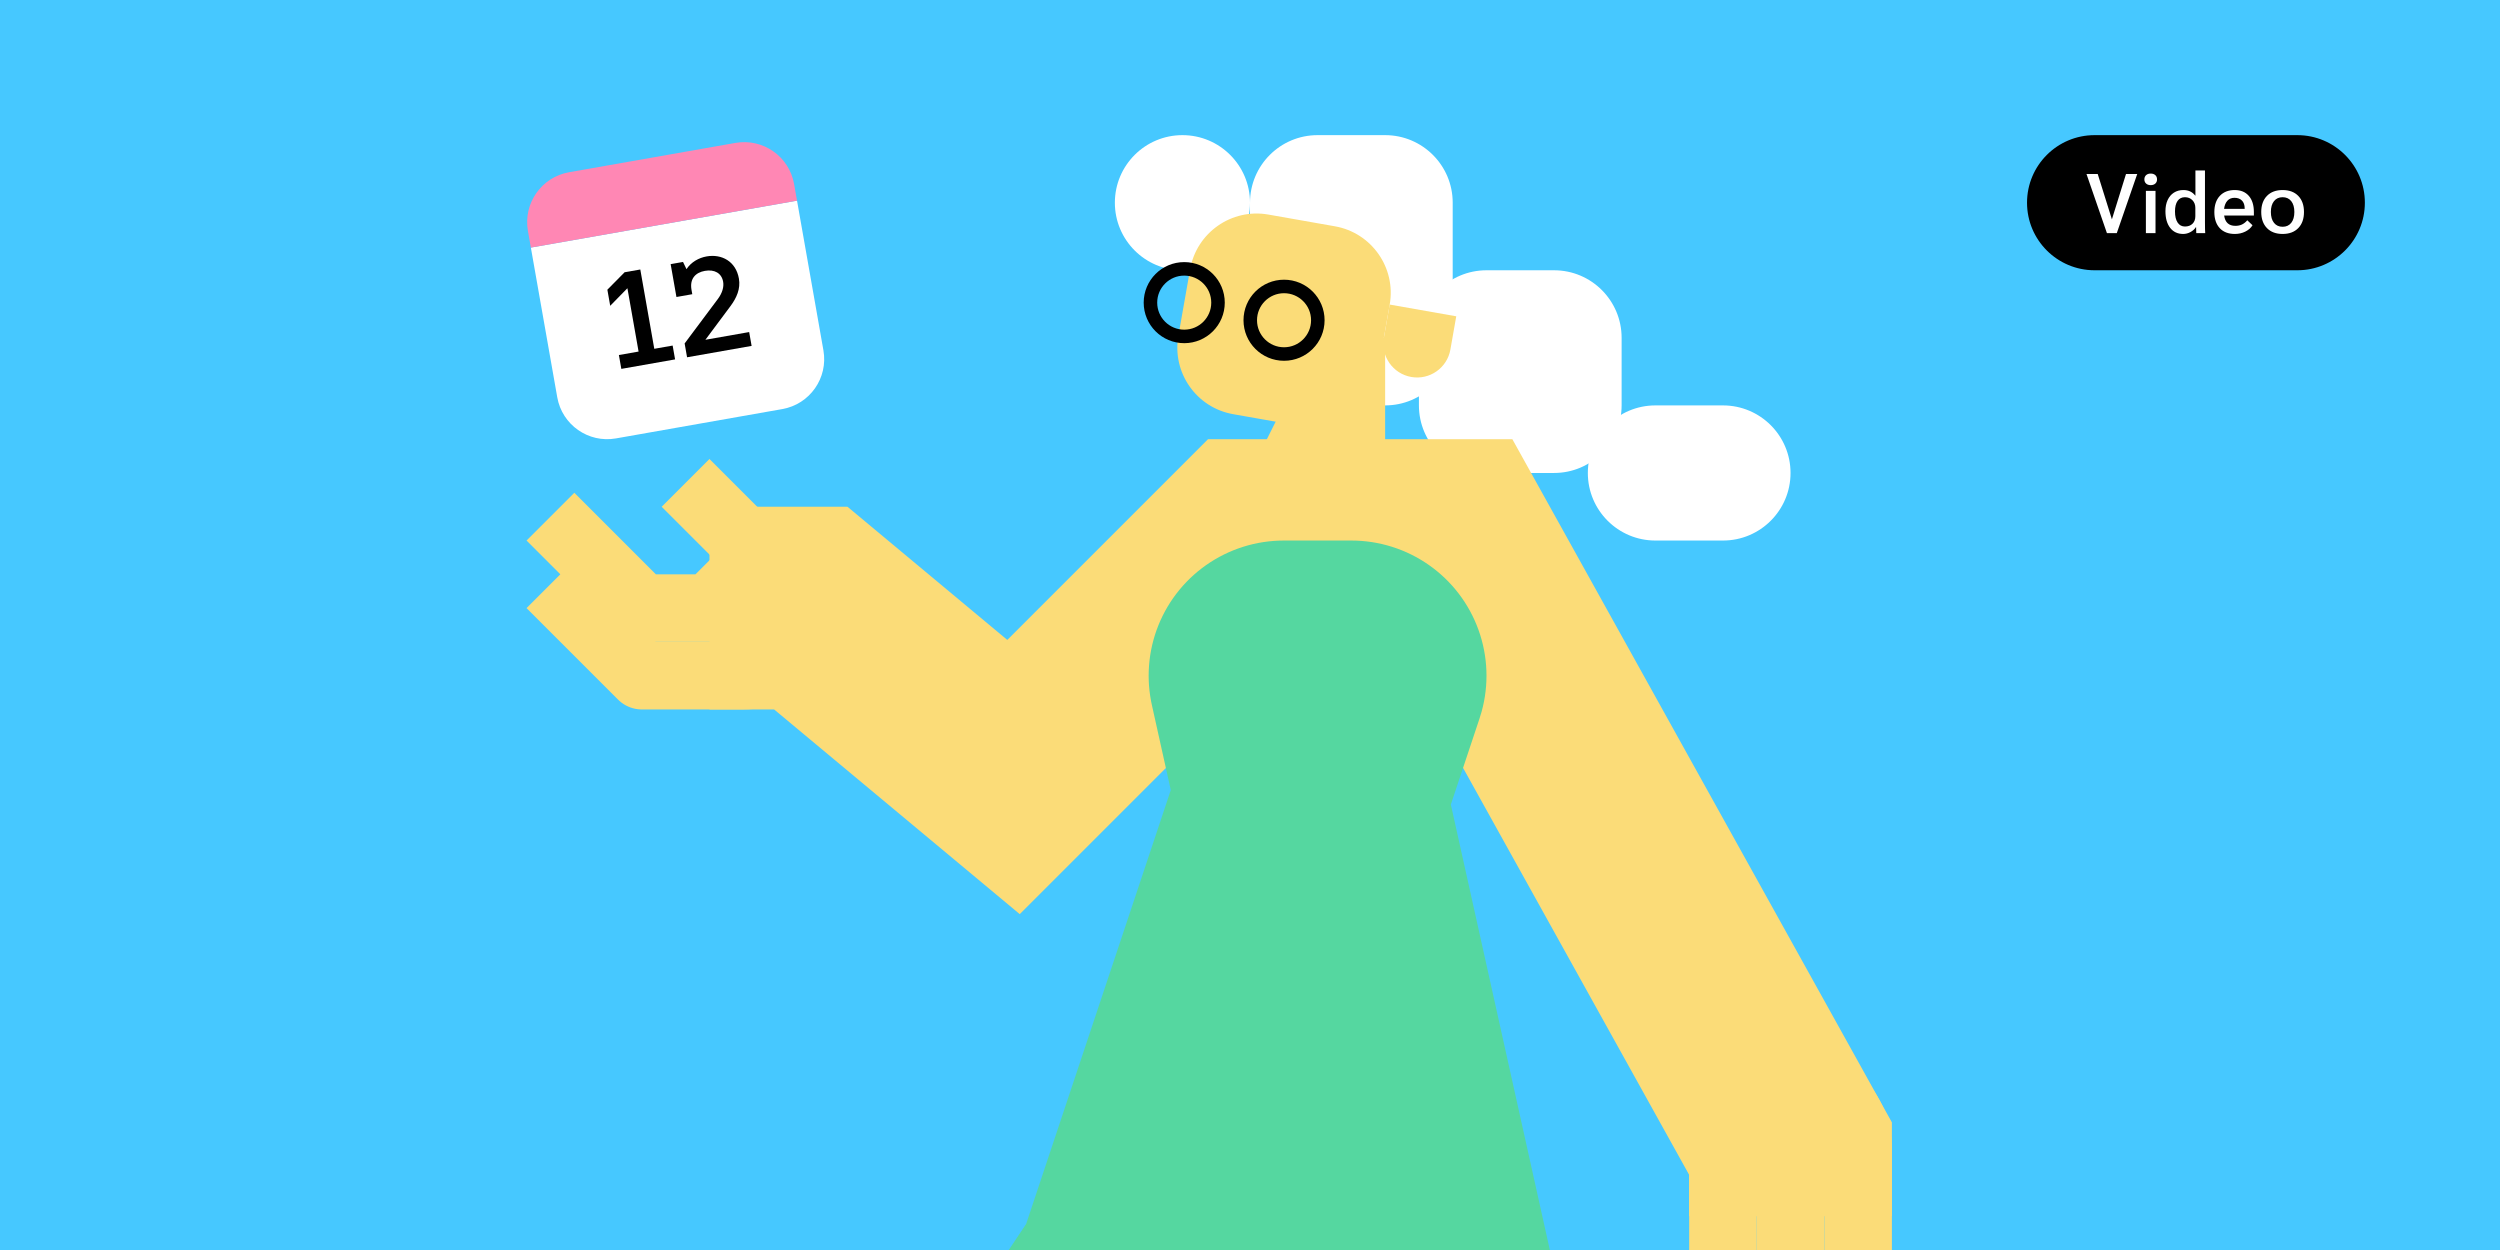 <?xml version="1.0" encoding="iso-8859-1"?>
<!-- Generator: $$$/GeneralStr/196=Adobe Illustrator 27.6.0, SVG Export Plug-In . SVG Version: 6.00 Build 0)  -->
<svg version="1.1" id="Ebene_1" xmlns="http://www.w3.org/2000/svg" xmlns:xlink="http://www.w3.org/1999/xlink" x="0px" y="0px"
	 viewBox="0 0 740 370" enable-background="new 0 0 740 370" xml:space="preserve">
<rect fill="#46C8FF" width="740" height="370"/>
<g>
	<path d="M680,80h-60c-11.046,0-20-8.954-20-20v0c0-11.046,8.954-20,20-20h60c11.046,0,20,8.954,20,20v0
		C700,71.046,691.046,80,680,80z"/>
	<g>
		<g>
			<path fill="#FFFFFF" d="M632.622,51.5l-6.05,17.5h-2.925l-6.05-17.5h3.325l4.2,13.425l4.175-13.425H632.622z"/>
			<path fill="#FFFFFF" d="M635.247,54.338c-0.342-0.309-0.513-0.721-0.513-1.238c0-0.533,0.171-0.953,0.513-1.262
				c0.341-0.309,0.796-0.463,1.362-0.463s1.021,0.154,1.363,0.463c0.341,0.309,0.512,0.729,0.512,1.262
				c0,0.518-0.171,0.93-0.512,1.238c-0.342,0.309-0.796,0.462-1.363,0.462S635.588,54.646,635.247,54.338z M635.184,56.5h2.85V69
				h-2.85V56.5z"/>
			<path fill="#FFFFFF" d="M642.371,67.45c-0.934-1.2-1.4-2.842-1.4-4.925c0-1.267,0.216-2.371,0.65-3.312
				c0.433-0.941,1.05-1.671,1.85-2.188s1.741-0.775,2.825-0.775c1.483,0,2.65,0.55,3.5,1.65h0.05v-7.45h2.825v15.274
				c0,1.684,0.025,2.775,0.075,3.275h-2.65c-0.034-0.333-0.05-0.925-0.05-1.775h-0.05c-0.383,0.601-0.921,1.088-1.612,1.463
				c-0.692,0.375-1.413,0.562-2.163,0.562C644.587,69.25,643.304,68.65,642.371,67.45z M648.984,66.225
				c0.558-0.55,0.837-1.291,0.837-2.225v-2.475c0-0.917-0.288-1.671-0.863-2.263c-0.575-0.592-1.312-0.888-2.212-0.888
				c-0.95,0-1.679,0.367-2.188,1.1c-0.508,0.734-0.762,1.768-0.762,3.101c0,1.417,0.258,2.517,0.775,3.3
				c0.516,0.783,1.241,1.175,2.175,1.175C647.679,67.05,648.425,66.775,648.984,66.225z"/>
			<path fill="#FFFFFF" d="M667.148,63.8h-8.8c0.283,2.034,1.391,3.05,3.325,3.05c0.733,0,1.383-0.133,1.95-0.399
				c0.566-0.267,1.091-0.684,1.575-1.25l1.55,1.475c-0.483,0.784-1.196,1.409-2.138,1.875c-0.941,0.467-1.971,0.7-3.087,0.7
				c-1.917,0-3.409-0.57-4.475-1.713c-1.066-1.141-1.6-2.729-1.6-4.762s0.537-3.629,1.612-4.788
				c1.075-1.158,2.546-1.737,4.413-1.737c1.783,0,3.175,0.575,4.175,1.725c1,1.15,1.5,2.742,1.5,4.775V63.8z M664.423,61.675
				c0-0.983-0.267-1.75-0.8-2.3c-0.534-0.55-1.275-0.825-2.225-0.825c-0.867,0-1.562,0.288-2.087,0.862
				c-0.525,0.575-0.854,1.38-0.987,2.413h6.1V61.675z"/>
			<path fill="#FFFFFF" d="M671.016,67.513c-1.125-1.158-1.688-2.746-1.688-4.763s0.562-3.604,1.688-4.763
				c1.125-1.158,2.67-1.737,4.637-1.737c1.966,0,3.513,0.579,4.638,1.737c1.125,1.159,1.688,2.746,1.688,4.763
				s-0.562,3.604-1.688,4.763s-2.671,1.737-4.638,1.737C673.687,69.25,672.141,68.671,671.016,67.513z M678.204,65.963
				c0.616-0.775,0.925-1.846,0.925-3.213c0-1.366-0.309-2.438-0.925-3.213c-0.617-0.774-1.467-1.162-2.55-1.162
				s-1.934,0.388-2.55,1.162c-0.617,0.775-0.925,1.847-0.925,3.213c0,1.367,0.309,2.438,0.925,3.213
				c0.616,0.774,1.466,1.162,2.55,1.162S677.586,66.737,678.204,65.963z"/>
		</g>
	</g>
</g>
<g>
	<g>
		<g>
			<path fill="#FFFFFF" d="M350,80L350,80c11.046,0,20-8.954,20-20v0c0-11.046-8.954-20-20-20h0c-11.046,0-20,8.954-20,20v0
				C330,71.046,338.954,80,350,80z"/>
			<path fill="#FFFFFF" d="M390,120h20c11.046,0,20-8.954,20-20V60c0-11.046-8.954-20-20-20h-20c-11.046,0-20,8.954-20,20v40
				C370,111.046,378.954,120,390,120z"/>
			<path fill="#FFFFFF" d="M440,140h20c11.046,0,20-8.954,20-20v-20c0-11.046-8.954-20-20-20h-20c-11.046,0-20,8.954-20,20v20
				C420,131.046,428.954,140,440,140z"/>
			<path fill="#FFFFFF" d="M490,160h20c11.046,0,20-8.954,20-20v0c0-11.046-8.954-20-20-20h-20c-11.046,0-20,8.954-20,20v0
				C470,151.046,478.954,160,490,160z"/>
			<path fill="#FBDC78" d="M375.437,63.51l19.696,3.473c10.878,1.918,18.141,12.291,16.223,23.169l-3.473,19.696
				c-1.918,10.878-12.291,18.141-23.169,16.223l-19.696-3.473c-10.878-1.918-18.141-12.291-16.223-23.169l3.473-19.696
				C354.186,68.855,364.559,61.592,375.437,63.51z"/>
			<path fill="#FBDC78" d="M429.316,103.473c-0.959,5.439-6.146,9.071-11.585,8.112c-5.439-0.959-9.071-6.146-8.112-11.585
				l1.736-9.848l19.696,3.473L429.316,103.473z"/>
			<polygon fill="#FBDC78" points="410,140 370,140 390,100 410,100 			"/>
			<g>
				<circle fill="none" stroke="#000000" stroke-width="4" stroke-miterlimit="10" cx="380.076" cy="94.791" r="10"/>
				<circle fill="none" stroke="#000000" stroke-width="4" stroke-miterlimit="10" cx="350.532" cy="89.581" r="10"/>
			</g>
		</g>
		<polyline fill="none" stroke="#FBDC78" stroke-width="60" stroke-miterlimit="10" points="210,180 240,180 300,230 370,160 
			430,160 530,340 530,360 		"/>
		<polyline fill="none" stroke="#55D7A0" stroke-width="80" stroke-linejoin="round" stroke-miterlimit="10" points="420,430 
			420,380 380,200 400,200 340,380 320,410 320,430 		"/>
		<g>
			<g>
				
					<polyline fill="none" stroke="#FBDC78" stroke-width="20" stroke-linecap="square" stroke-linejoin="round" stroke-miterlimit="10" points="
					170,160 190,180 210,180 220,170 				"/>
			</g>
			
				<path fill="none" stroke="#FBDC78" stroke-width="20" stroke-linecap="square" stroke-linejoin="round" stroke-miterlimit="10" d="
				M170,180l20,20h30c11.046,0,20-8.954,20-20s-8.954-20-20-20l-10-10"/>
		</g>
		<g>
			
				<polyline fill="none" stroke="#FBDC78" stroke-width="20" stroke-linecap="square" stroke-linejoin="round" stroke-miterlimit="10" points="
				530,340 530,380 510,400 			"/>
		</g>
		
			<path fill="none" stroke="#FBDC78" stroke-width="20" stroke-linecap="square" stroke-linejoin="round" stroke-miterlimit="10" d="
			M530,400l20-20v-40c0-11.046-8.954-20-20-20s-20,8.954-20,20v20"/>
	</g>
	<g>
		<path fill="#FFFFFF" d="M231.566,121.087l-49.24,8.682c-8.158,1.439-15.938-4.009-17.377-12.167l-7.814-44.316l78.785-13.892
			l7.814,44.316C245.172,111.869,239.725,119.649,231.566,121.087z"/>
		<path fill="#FF87B4" d="M235.919,59.394l-78.785,13.892l-0.868-4.924c-1.439-8.158,4.009-15.938,12.167-17.377l49.24-8.682
			c8.158-1.439,15.938,4.009,17.377,12.167L235.919,59.394z"/>
		<g>
			<path d="M183.19,105.09l5.829-1.028l-3.306-18.747l-5.093,5.202l-0.84-4.766l5.1-5.163l4.647-0.819l4.139,23.474l5.436-0.959
				l0.722,4.097l-15.912,2.806L183.19,105.09z"/>
			<path d="M216.216,90.616l-7.421,9.958l12.958-2.284l0.722,4.096l-19.102,3.368l-0.722-4.096l9.857-13.19
				c1.279-1.728,1.814-3.528,1.543-5.064c-0.451-2.56-2.566-3.729-5.402-3.229c-2.796,0.492-4.541,2.344-3.964,5.613l0.229,1.299
				l-4.687,0.826l-1.715-9.728l3.663-0.646l1.026,2.133c1.374-2.109,3.67-3.367,5.954-3.771c4.451-0.784,8.66,1.438,9.563,6.558
				C219.252,85.491,218.021,88.187,216.216,90.616z"/>
		</g>
	</g>
</g>
</svg>
